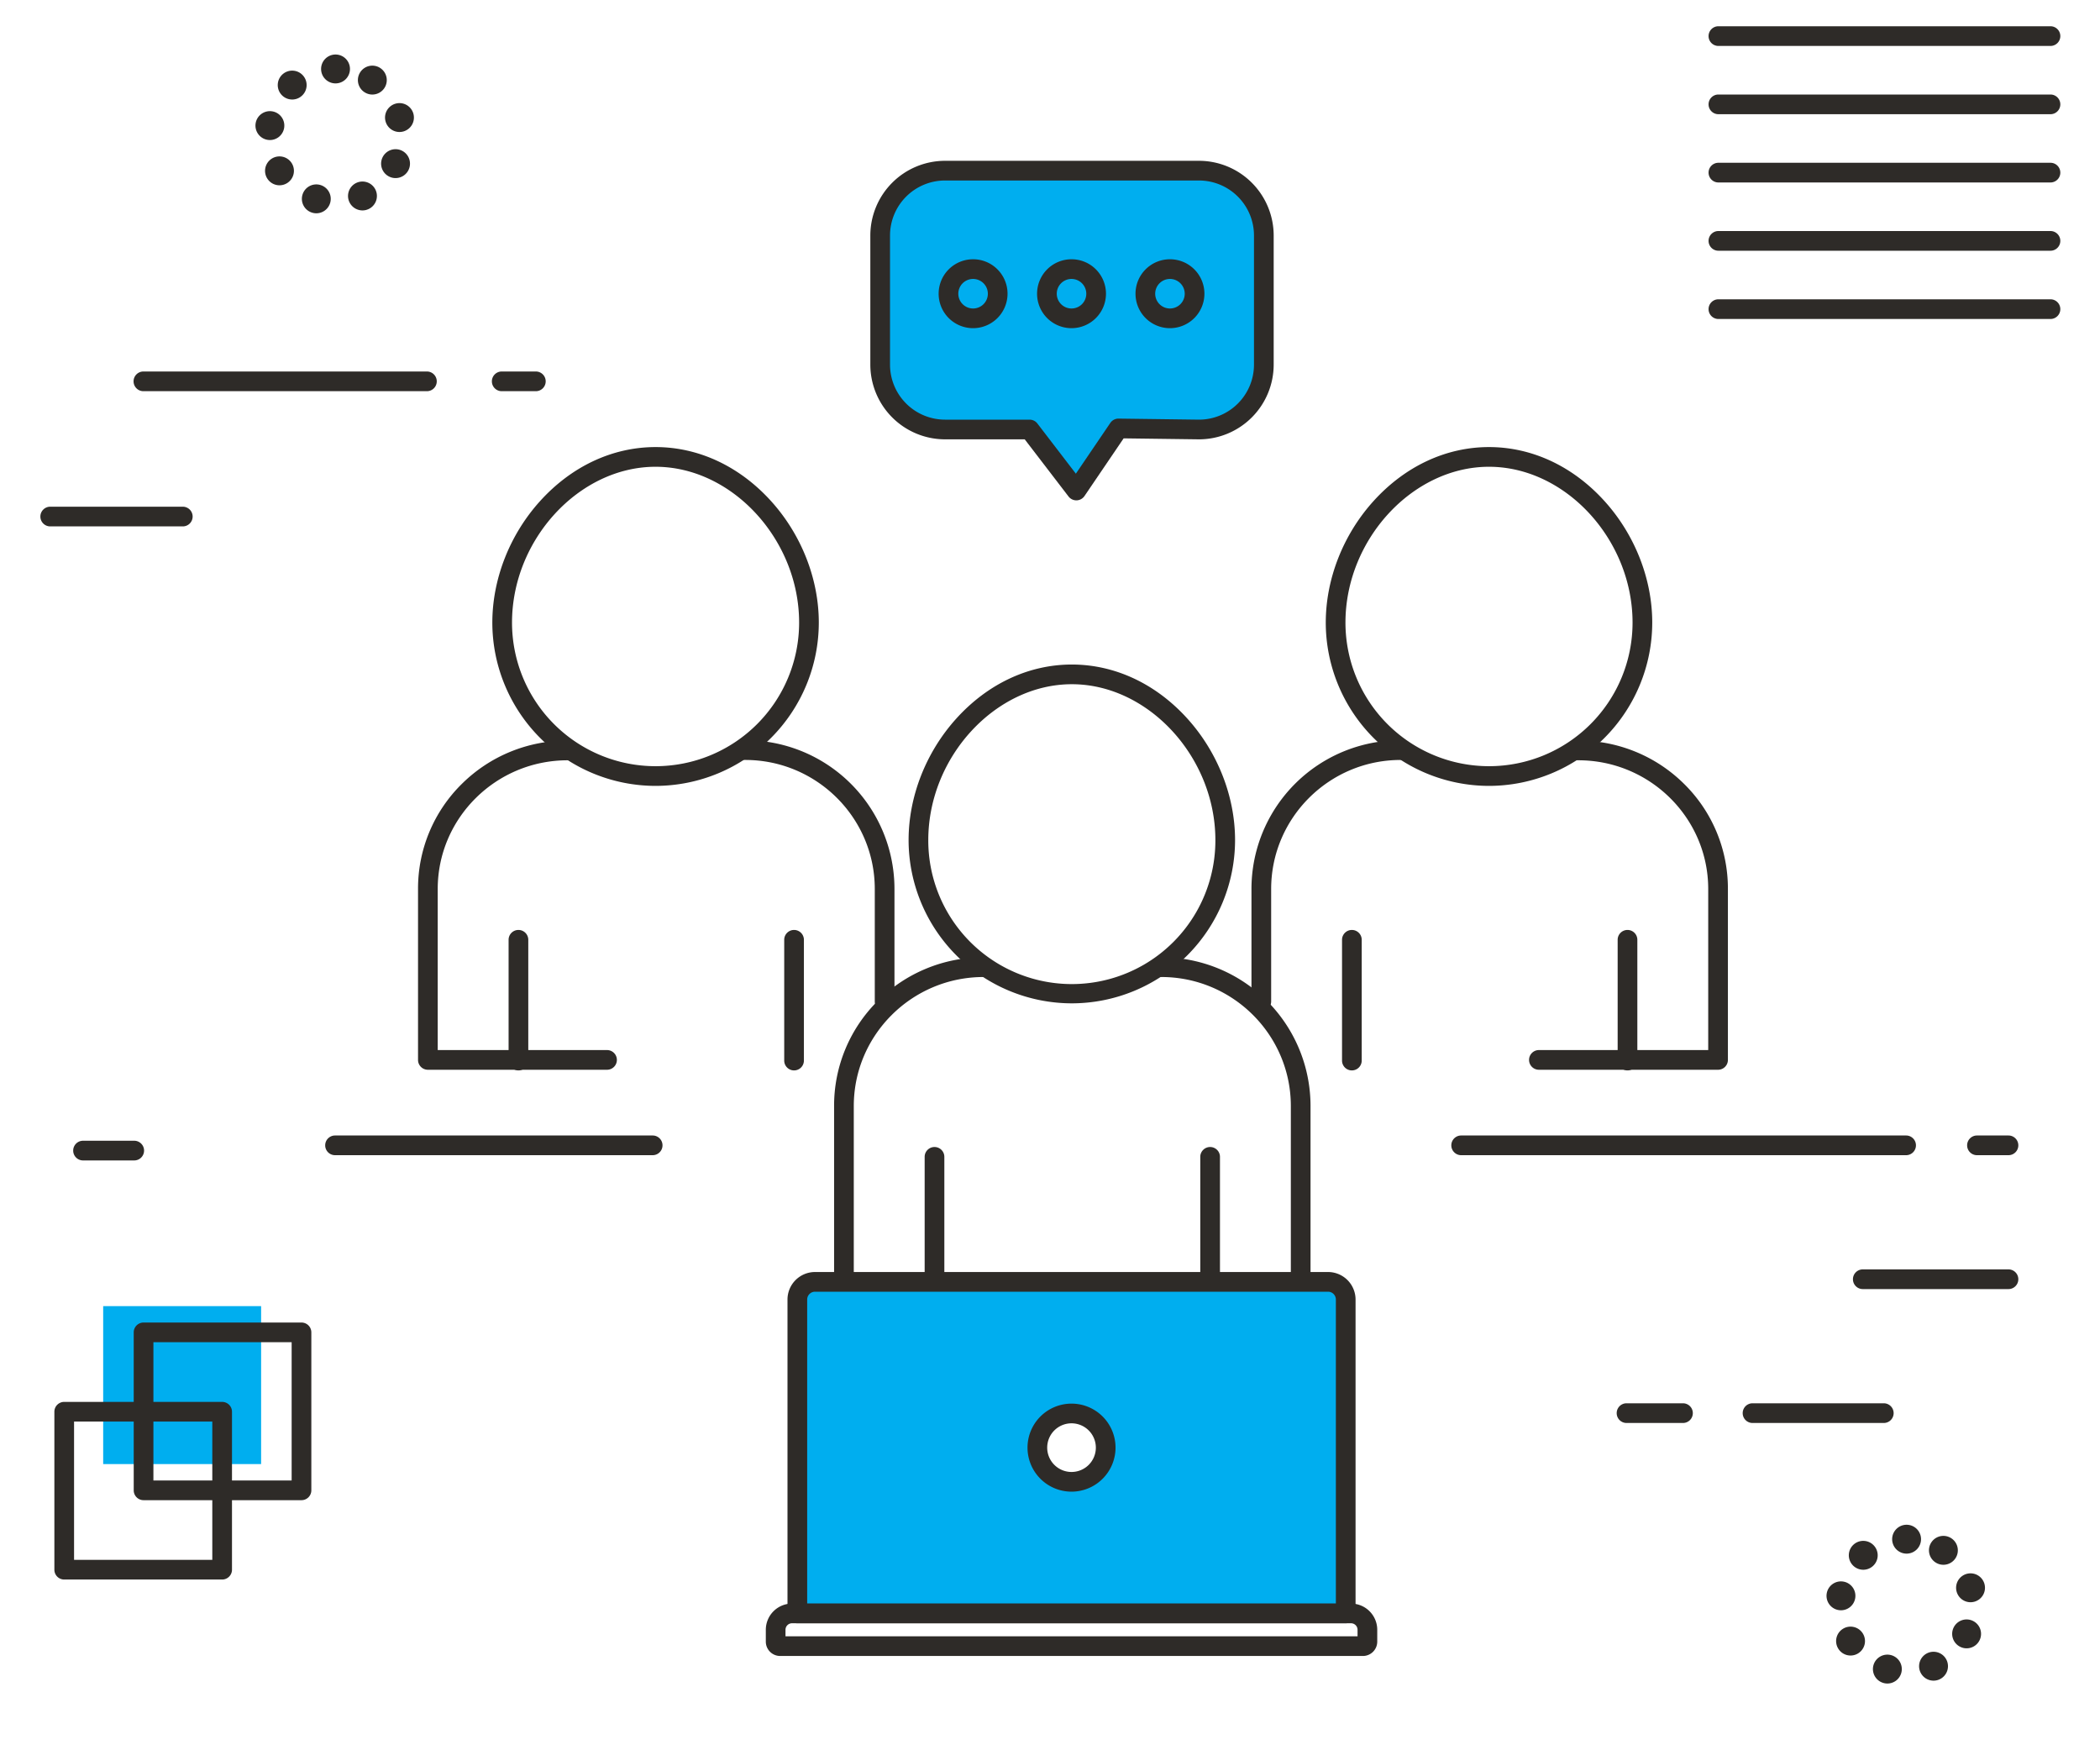 <svg id="Layer_1" data-name="Layer 1" xmlns="http://www.w3.org/2000/svg" viewBox="0 0 1600 1333">
  <defs>
    <style>
      .cls-1 {
        fill: #2e2b28;
      }

      .cls-2 {
        fill: #00aeef;
      }
    </style>
  </defs>
  <title>icon32-onlinereviews transform="translate (-30.767 -20) </title>
  <g id="rest">
    <path class="cls-1" d="M497.267,880h-242a7.5,7.5,0,1,1,0-15h242a7.5,7.5,0,1,1,0,15Z" />
    <path class="cls-1" d="M1452.267,880h-339a7.5,7.5,0,0,1,0-15h339a7.5,7.5,0,0,1,0,15Z" />
    <path class="cls-1" d="M102.267,884h-39a7.5,7.5,0,0,1,0-15h39a7.5,7.5,0,1,1,0,15Z" />
    <path class="cls-1" d="M1530.267,880h-24a7.5,7.5,0,0,1,0-15h24a7.5,7.5,0,1,1,0,15Z" />
    <path class="cls-1" d="M325.267,298h-216a7.5,7.5,0,0,1,0-15h216a7.5,7.5,0,0,1,0,15Z" />
    <path class="cls-1" d="M139.267,401h-101a7.5,7.5,0,0,1,0-15h101a7.5,7.5,0,1,1,0,15Z" />
    <path class="cls-1" d="M408.267,298h-26a7.5,7.5,0,0,1,0-15h26a7.5,7.5,0,0,1,0,15Z" />
    <path class="cls-1" d="M1530.267,982h-111a7.5,7.5,0,0,1,0-15h111a7.5,7.5,0,1,1,0,15Z" />
    <g>
      <path class="cls-1" d="M1435.267,1084h-100a7.5,7.5,0,0,1,0-15h100a7.5,7.5,0,1,1,0,15Z" />
      <path class="cls-1" d="M1282.267,1084h-43a7.5,7.5,0,0,1,0-15h43a7.5,7.5,0,0,1,0,15Z" />
    </g>
  </g>
  
  <g id="gear2">
    <path class="cls-1" d="M1434.813,1282h0a11,11,0,0,1-7.35-13.71h0a11.019,11.019,0,0,1,13.72-7.35h0a11.006,11.006,0,0,1,7.34,13.72h0a11,11,0,0,1-10.52,7.82h0A11.03,11.03,0,0,1,1434.813,1282Zm28.3-8.24a11.008,11.008,0,0,1,5.58-14.52h0a11.007,11.007,0,0,1,14.53,5.58h0a11.007,11.007,0,0,1-5.58,14.52h0a10.926,10.926,0,0,1-4.47.95h0A11.013,11.013,0,0,1,1463.113,1273.755Zm-62.45-17.72a11,11,0,0,1,3.38-15.18h0a11.005,11.005,0,0,1,15.19,3.39h0a11,11,0,0,1-3.39,15.18h0a10.971,10.971,0,0,1-5.89,1.72h0A10.979,10.979,0,0,1,1400.663,1256.035Zm93.01-1.44a10.993,10.993,0,0,1-5.25-14.64h0a11,11,0,0,1,14.65-5.24h0a10.99,10.99,0,0,1,5.24,14.64h0a11.006,11.006,0,0,1-9.95,6.3h0A10.872,10.872,0,0,1,1493.673,1254.6Zm-92.63-28.04a11,11,0,0,1-9.29-12.48h0a11,11,0,0,1,12.48-9.29h0a11,11,0,0,1,9.29,12.48h0a11.012,11.012,0,0,1-10.87,9.41h0A10.983,10.983,0,0,1,1401.043,1226.555Zm89.72-14.07a11,11,0,0,1,7.66-13.54h0a11,11,0,0,1,13.54,7.66h0a11,11,0,0,1-7.66,13.54h0a11.074,11.074,0,0,1-2.94.4h0A11,11,0,0,1,1490.763,1212.485ZM1411.3,1192a11,11,0,0,1,1.13-15.52h0a11,11,0,0,1,15.52,1.14h0a10.993,10.993,0,0,1-1.14,15.51h0a10.941,10.941,0,0,1-7.18,2.68h0A10.992,10.992,0,0,1,1411.3,1192Zm63.27-1.84a11,11,0,0,1-3.03-15.26h0a10.986,10.986,0,0,1,15.25-3.03h0a10.989,10.989,0,0,1,3.04,15.26h0a10.992,10.992,0,0,1-9.16,4.89h0A10.913,10.913,0,0,1,1474.573,1190.155Zm-32.93-17.63a11.007,11.007,0,0,1,11-11h0a11,11,0,0,1,11,11h0a11,11,0,0,1-11,11h0A11.007,11.007,0,0,1,1441.643,1172.525Z" />
          <animateTransform attributeName="transform"
                          attributeType="XML"
                          type="rotate"
                          from="0 1452 1222"	
                          to="-360 1452 1222"	
                          dur="4s"
                          repeatCount="indefinite" />
  </g>
  <g id="gear1">
    <path class="cls-1" d="M237.813,162a10.991,10.991,0,0,1-7.34-13.71h0a10.991,10.991,0,0,1,13.71-7.34h0a10.992,10.992,0,0,1,7.34,13.711h0a11,11,0,0,1-10.52,7.82h0A11.024,11.024,0,0,1,237.813,162Zm28.3-8.24a11.008,11.008,0,0,1,5.58-14.52h0a11.01,11.01,0,0,1,14.53,5.58h0a11.007,11.007,0,0,1-5.58,14.52h0a10.926,10.926,0,0,1-4.47.95h0A11.013,11.013,0,0,1,266.113,153.755Zm-62.45-17.72a11,11,0,0,1,3.38-15.18h0a11.005,11.005,0,0,1,15.19,3.39h0a11,11,0,0,1-3.39,15.18h0a10.971,10.971,0,0,1-5.89,1.72h0A10.98,10.98,0,0,1,203.663,136.035Zm93.01-1.44a10.993,10.993,0,0,1-5.25-14.64h0a11.016,11.016,0,0,1,14.65-5.25h0a11,11,0,0,1,5.24,14.65h0a11.007,11.007,0,0,1-9.95,6.3h0A10.873,10.873,0,0,1,296.673,134.6Zm-92.64-28.04a11,11,0,0,1-9.28-12.48h0a11,11,0,0,1,12.48-9.29h0a10.989,10.989,0,0,1,9.28,12.48h0a11,11,0,0,1-10.86,9.41h0A11.127,11.127,0,0,1,204.033,106.555Zm89.73-14.07a11,11,0,0,1,7.66-13.54h0a11,11,0,0,1,13.54,7.66h0a11,11,0,0,1-7.66,13.54h0a11.074,11.074,0,0,1-2.94.4h0A11,11,0,0,1,293.763,92.485ZM214.3,72a11,11,0,0,1,1.13-15.52h0a11,11,0,0,1,15.52,1.14h0a10.994,10.994,0,0,1-1.14,15.51h0a10.943,10.943,0,0,1-7.18,2.68h0A10.957,10.957,0,0,1,214.3,72Zm63.28-1.84a10.98,10.98,0,0,1-3.04-15.25h0a10.989,10.989,0,0,1,15.26-3.04h-.01a11,11,0,0,1,3.04,15.26h0a11,11,0,0,1-9.16,4.89h0A10.863,10.863,0,0,1,277.583,70.155Zm-32.94-17.63a11.007,11.007,0,0,1,11-11h0a11,11,0,0,1,11,11h0a10.994,10.994,0,0,1-11,11h0A11,11,0,0,1,244.643,52.525Z" />
          <animateTransform attributeName="transform"
                          attributeType="XML"
                          type="rotate"
                          from="0 255 102"	
                          to="360 255 102"	
                          dur="2s"
                          repeatCount="indefinite" />
  </g>
  
  <g id="blind">
    <path class="cls-1" d="M1562.267,35h-253a7.5,7.5,0,0,1,0-15h253a7.5,7.5,0,0,1,0,15Z" />
    <path class="cls-1" d="M1562.267,87h-253a7.5,7.5,0,0,1,0-15h253a7.5,7.5,0,0,1,0,15Z" />
    <path class="cls-1" d="M1562.267,139h-253a7.5,7.5,0,0,1,0-15h253a7.5,7.5,0,0,1,0,15Z" />
    <path class="cls-1" d="M1562.267,191h-253a7.5,7.5,0,0,1,0-15h253a7.5,7.5,0,0,1,0,15Z" />
    <path class="cls-1" d="M1562.267,243h-253a7.5,7.5,0,0,1,0-15h253a7.5,7.5,0,0,1,0,15Z" />
        <animate 
            attributeType="xml" 
            attributeName="fill-opacity" 
            values=   "1;  1;   0.1;  1"
            keyTimes= "0;  0.9; 0.95; 1"     
            dur="2s" 
            repeatCount="indefinite" />            
  </g>
  <g id="squares">
    <rect class="cls-2" x="78.617" y="994.983" width="120.325" height="120.325"/>
    <path class="cls-1" d="M169.253,1203.263H48.928a7.5,7.5,0,0,1-7.5-7.5V1075.438a7.5,7.5,0,0,1,7.5-7.5H169.253a7.5,7.5,0,0,1,7.5,7.5v120.325A7.5,7.5,0,0,1,169.253,1203.263Zm-112.825-15H161.753V1082.938H56.428Z" />
    <path class="cls-1" d="M229.708,1142.808H109.383a7.5,7.5,0,0,1-7.5-7.5V1014.982a7.5,7.5,0,0,1,7.5-7.5H229.708a7.5,7.5,0,0,1,7.5,7.5v120.325A7.5,7.5,0,0,1,229.708,1142.808Zm-112.825-15H222.208V1022.482H116.883Z" />
  </g>
  
  <g id="manmiddle">
    <path class="cls-1" d="M816.634,764.324A124.512,124.512,0,0,1,692.263,639.952c0-33.162,13.179-66.817,36.157-92.336,24.033-26.69,55.361-41.39,88.213-41.39s64.181,14.7,88.213,41.39C927.826,573.136,941,606.791,941,639.952A124.512,124.512,0,0,1,816.634,764.324Zm0-243.1c-58.263,0-109.371,55.479-109.371,118.726a109.371,109.371,0,1,0,218.741,0C926,576.706,874.9,521.226,816.634,521.226Z" />
    <g>
      <path class="cls-1" d="M991,983.774a7.5,7.5,0,0,1-7.5-7.5V842.582c0-54.207-44.271-98.309-98.688-98.309a7.5,7.5,0,0,1,0-15A113.279,113.279,0,0,1,998.5,842.582V976.274A7.5,7.5,0,0,1,991,983.774Z" />
      <path class="cls-1" d="M643,983.774a7.5,7.5,0,0,1-7.5-7.5V842.582a112.239,112.239,0,0,1,33.416-80.247,113.577,113.577,0,0,1,80.514-33.062,7.5,7.5,0,1,1,0,15c-54.55,0-98.929,44.1-98.929,98.309V976.274A7.5,7.5,0,0,1,643,983.774Z" />
    </g>
    <g>
      <path class="cls-1" d="M922,979.774a7.5,7.5,0,0,1-7.5-7.5v-91a7.5,7.5,0,0,1,15,0v91A7.5,7.5,0,0,1,922,979.774Z" />
      <path class="cls-1" d="M712,979.774a7.5,7.5,0,0,1-7.5-7.5v-91a7.5,7.5,0,0,1,15,0v91A7.5,7.5,0,0,1,712,979.774Z" />
    </g>
        <animateTransform attributeName="transform"
                          attributeType="XML"
                          type="translate"
                          dur="7s"
                          values=   "0,0; 0,0;  0,30; 0,0; 0,0"
                          keyTimes= "0.0; 0.3;  0.32;  0.35;  1"
                          repeatCount="indefinite" />
  </g>
  <g id="manright">
    <path class="cls-1" d="M1134.481,598.674A124.512,124.512,0,0,1,1010.11,474.3c0-33.162,13.179-66.817,36.157-92.336,24.033-26.69,55.361-41.39,88.213-41.39s64.181,14.7,88.214,41.39c22.978,25.52,36.157,59.175,36.157,92.337A124.512,124.512,0,0,1,1134.481,598.674Zm0-243.1c-58.263,0-109.371,55.479-109.371,118.726a109.371,109.371,0,0,0,218.742,0C1243.852,411.057,1192.744,355.577,1134.481,355.577Z" />
    <g>
      <path class="cls-1" d="M1309,814.923H1172.5a7.5,7.5,0,0,1,0-15h129V677.231c0-54.07-44.4-98.059-98.965-98.059a7.5,7.5,0,1,1,0-15,113.8,113.8,0,0,1,80.521,32.927,111.844,111.844,0,0,1,33.443,80.131V807.423A7.5,7.5,0,0,1,1309,814.923Z" />
      <path class="cls-1" d="M961,770.423a7.5,7.5,0,0,1-7.5-7.5V677.231a113.28,113.28,0,0,1,113.688-113.309,7.5,7.5,0,1,1,0,15c-54.416,0-98.688,44.1-98.688,98.309v85.691A7.5,7.5,0,0,1,961,770.423Z" />
    </g>
    <g>
      <path class="cls-1" d="M1030,815.423a7.5,7.5,0,0,1-7.5-7.5v-92a7.5,7.5,0,1,1,15,0v92A7.5,7.5,0,0,1,1030,815.423Z" />
      <path class="cls-1" d="M1240,815.423a7.5,7.5,0,0,1-7.5-7.5v-92a7.5,7.5,0,1,1,15,0v92A7.5,7.5,0,0,1,1240,815.423Z" />
    </g>
        <animateTransform attributeName="transform"
                          attributeType="XML"
                          type="translate"
                          dur="7s"
                          values=   "0,0; 0,0;  0,-25; 0,0; 0,0"
                          keyTimes= "0.0; 0.4;  0.42;  0.45;  1"
                          repeatCount="indefinite" />
  </g>
  <g id="manleft">
    <g>
      <path class="cls-1" d="M499.481,598.674A124.512,124.512,0,0,1,375.11,474.3c0-33.162,13.179-66.817,36.157-92.336,24.033-26.69,55.361-41.39,88.213-41.39s64.181,14.7,88.214,41.39c22.978,25.52,36.157,59.175,36.157,92.337A124.512,124.512,0,0,1,499.481,598.674Zm0-243.1c-58.263,0-109.371,55.479-109.371,118.726a109.371,109.371,0,0,0,218.742,0C608.852,411.057,557.744,355.577,499.481,355.577Z" />
      <g>
        <path class="cls-1" d="M462.5,814.923H326a7.5,7.5,0,0,1-7.5-7.5V677.231A111.843,111.843,0,0,1,351.944,597.1a113.8,113.8,0,0,1,80.521-32.927,7.5,7.5,0,1,1,0,15c-54.569,0-98.964,43.989-98.964,98.059V799.923h129a7.5,7.5,0,1,1,0,15Z" />
        <path class="cls-1" d="M674,770.423a7.5,7.5,0,0,1-7.5-7.5V677.231c0-54.207-44.271-98.309-98.688-98.309a7.5,7.5,0,0,1,0-15A113.279,113.279,0,0,1,681.5,677.231v85.691A7.5,7.5,0,0,1,674,770.423Z" />
      </g>
      <g>
        <path class="cls-1" d="M605,815.423a7.5,7.5,0,0,1-7.5-7.5v-92a7.5,7.5,0,1,1,15,0v92A7.5,7.5,0,0,1,605,815.423Z" />
        <path class="cls-1" d="M395,815.423a7.5,7.5,0,0,1-7.5-7.5v-92a7.5,7.5,0,1,1,15,0v92A7.5,7.5,0,0,1,395,815.423Z" />
      </g>
    </g>
        <animateTransform attributeName="transform"
                          attributeType="XML"
                          type="translate"
                          dur="7s"
                          values=   "0,0; 0,0;  0,-25; 0,0; 0,0"
                          keyTimes= "0.0; 0.5;  0.52;  0.55;  1"
                          repeatCount="indefinite" />
  </g>
  
  <g id="laptop">
    <path class="cls-2" d="M1011.846,977H620.955c-7.434,0-13.689,5.526-13.689,12.96V1229h418V989.96C1025.267,982.526,1019.28,977,1011.846,977ZM816.4,1128.82a26.033,26.033,0,1,1,26.033-26.033A26.033,26.033,0,0,1,816.4,1128.82Z" />
    <path class="cls-1" d="M1025.306,1236.573H607.495a7.5,7.5,0,0,1-7.5-7.5V989.96A20.984,20.984,0,0,1,620.955,969h390.891a20.984,20.984,0,0,1,20.961,20.96v239.113A7.5,7.5,0,0,1,1025.306,1236.573Zm-410.311-15h402.811V989.96a5.967,5.967,0,0,0-5.961-5.96H620.955a5.967,5.967,0,0,0-5.96,5.96Z" />
    <path class="cls-1" d="M1038.4,1261.5H594.4a10.934,10.934,0,0,1-10.921-10.921v-9.043a19.986,19.986,0,0,1,19.963-19.963h425.925a19.986,19.986,0,0,1,19.963,19.963v9.043A10.934,10.934,0,0,1,1038.4,1261.5Zm-439.93-15h435.852v-4.964a4.969,4.969,0,0,0-4.963-4.963H603.438a4.969,4.969,0,0,0-4.963,4.963Z" />
    <path class="cls-1" d="M816.4,1136.32a33.533,33.533,0,1,1,33.533-33.533A33.571,33.571,0,0,1,816.4,1136.32Zm0-52.067a18.533,18.533,0,1,0,18.533,18.534A18.554,18.554,0,0,0,816.4,1084.253Z" />
        <animateTransform attributeName="transform"
                          attributeType="XML"
                          type="translate"
                          dur="7s"
                          values=   "0,0; 0,0;  0,10; 0,0; 0,0"
                          keyTimes= "0.0; 0.3;  0.32;  0.35;  1"
                          repeatCount="indefinite" />
  </g>
  <g id="baloon">
    <path class="cls-2" d="M913.524,130H720.01a49.4,49.4,0,0,0-49.4,49.4V277.78a49.4,49.4,0,0,0,49.4,49.4h64.429l35.631,46.476,32.1-47.272,61.356.8a49.4,49.4,0,0,0,49.4-49.4V179.4A49.4,49.4,0,0,0,913.524,130Z" />
    <g>
      <path class="cls-1" d="M820.07,381.153a7.5,7.5,0,0,1-5.952-2.937l-33.38-43.539H720.01a56.961,56.961,0,0,1-56.9-56.9V179.4a56.961,56.961,0,0,1,56.9-56.9H913.524a56.961,56.961,0,0,1,56.9,56.9V277.78a56.961,56.961,0,0,1-56.9,56.9l-57.418-.744-29.831,43.934a7.5,7.5,0,0,1-5.989,3.284ZM720.01,137.5a41.944,41.944,0,0,0-41.9,41.9V277.78a41.944,41.944,0,0,0,41.9,41.9h64.429a7.5,7.5,0,0,1,5.952,2.937L819.7,360.845l26.262-38.677a7.51,7.51,0,0,1,6.3-3.287l61.356.8a41.924,41.924,0,0,0,41.8-41.9V179.4a41.944,41.944,0,0,0-41.9-41.9Z" />
      <g>
        <path class="cls-1" d="M741.4,250a26.25,26.25,0,1,1,26.25-26.25A26.28,26.28,0,0,1,741.4,250Zm0-37.5a11.25,11.25,0,1,0,11.25,11.25A11.263,11.263,0,0,0,741.4,212.5Z" />
        <path class="cls-1" d="M891.4,250a26.25,26.25,0,1,1,26.25-26.25A26.28,26.28,0,0,1,891.4,250Zm0-37.5a11.25,11.25,0,1,0,11.25,11.25A11.263,11.263,0,0,0,891.4,212.5Z" />
        <path class="cls-1" d="M816.4,250a26.25,26.25,0,1,1,26.25-26.25A26.28,26.28,0,0,1,816.4,250Zm0-37.5a11.25,11.25,0,1,0,11.25,11.25A11.263,11.263,0,0,0,816.4,212.5Z" />
      </g>
    </g>
        <animateTransform attributeName="transform"
                          attributeType="XML"
                          type="translate"
                          dur="7s"
                          values=   "0,0; 0,0;  0,-50; 0,0; 0,0"
                          keyTimes= "0.0; 0.3;  0.32;  0.35;  1"
                          repeatCount="indefinite" />
  </g>
</svg>
